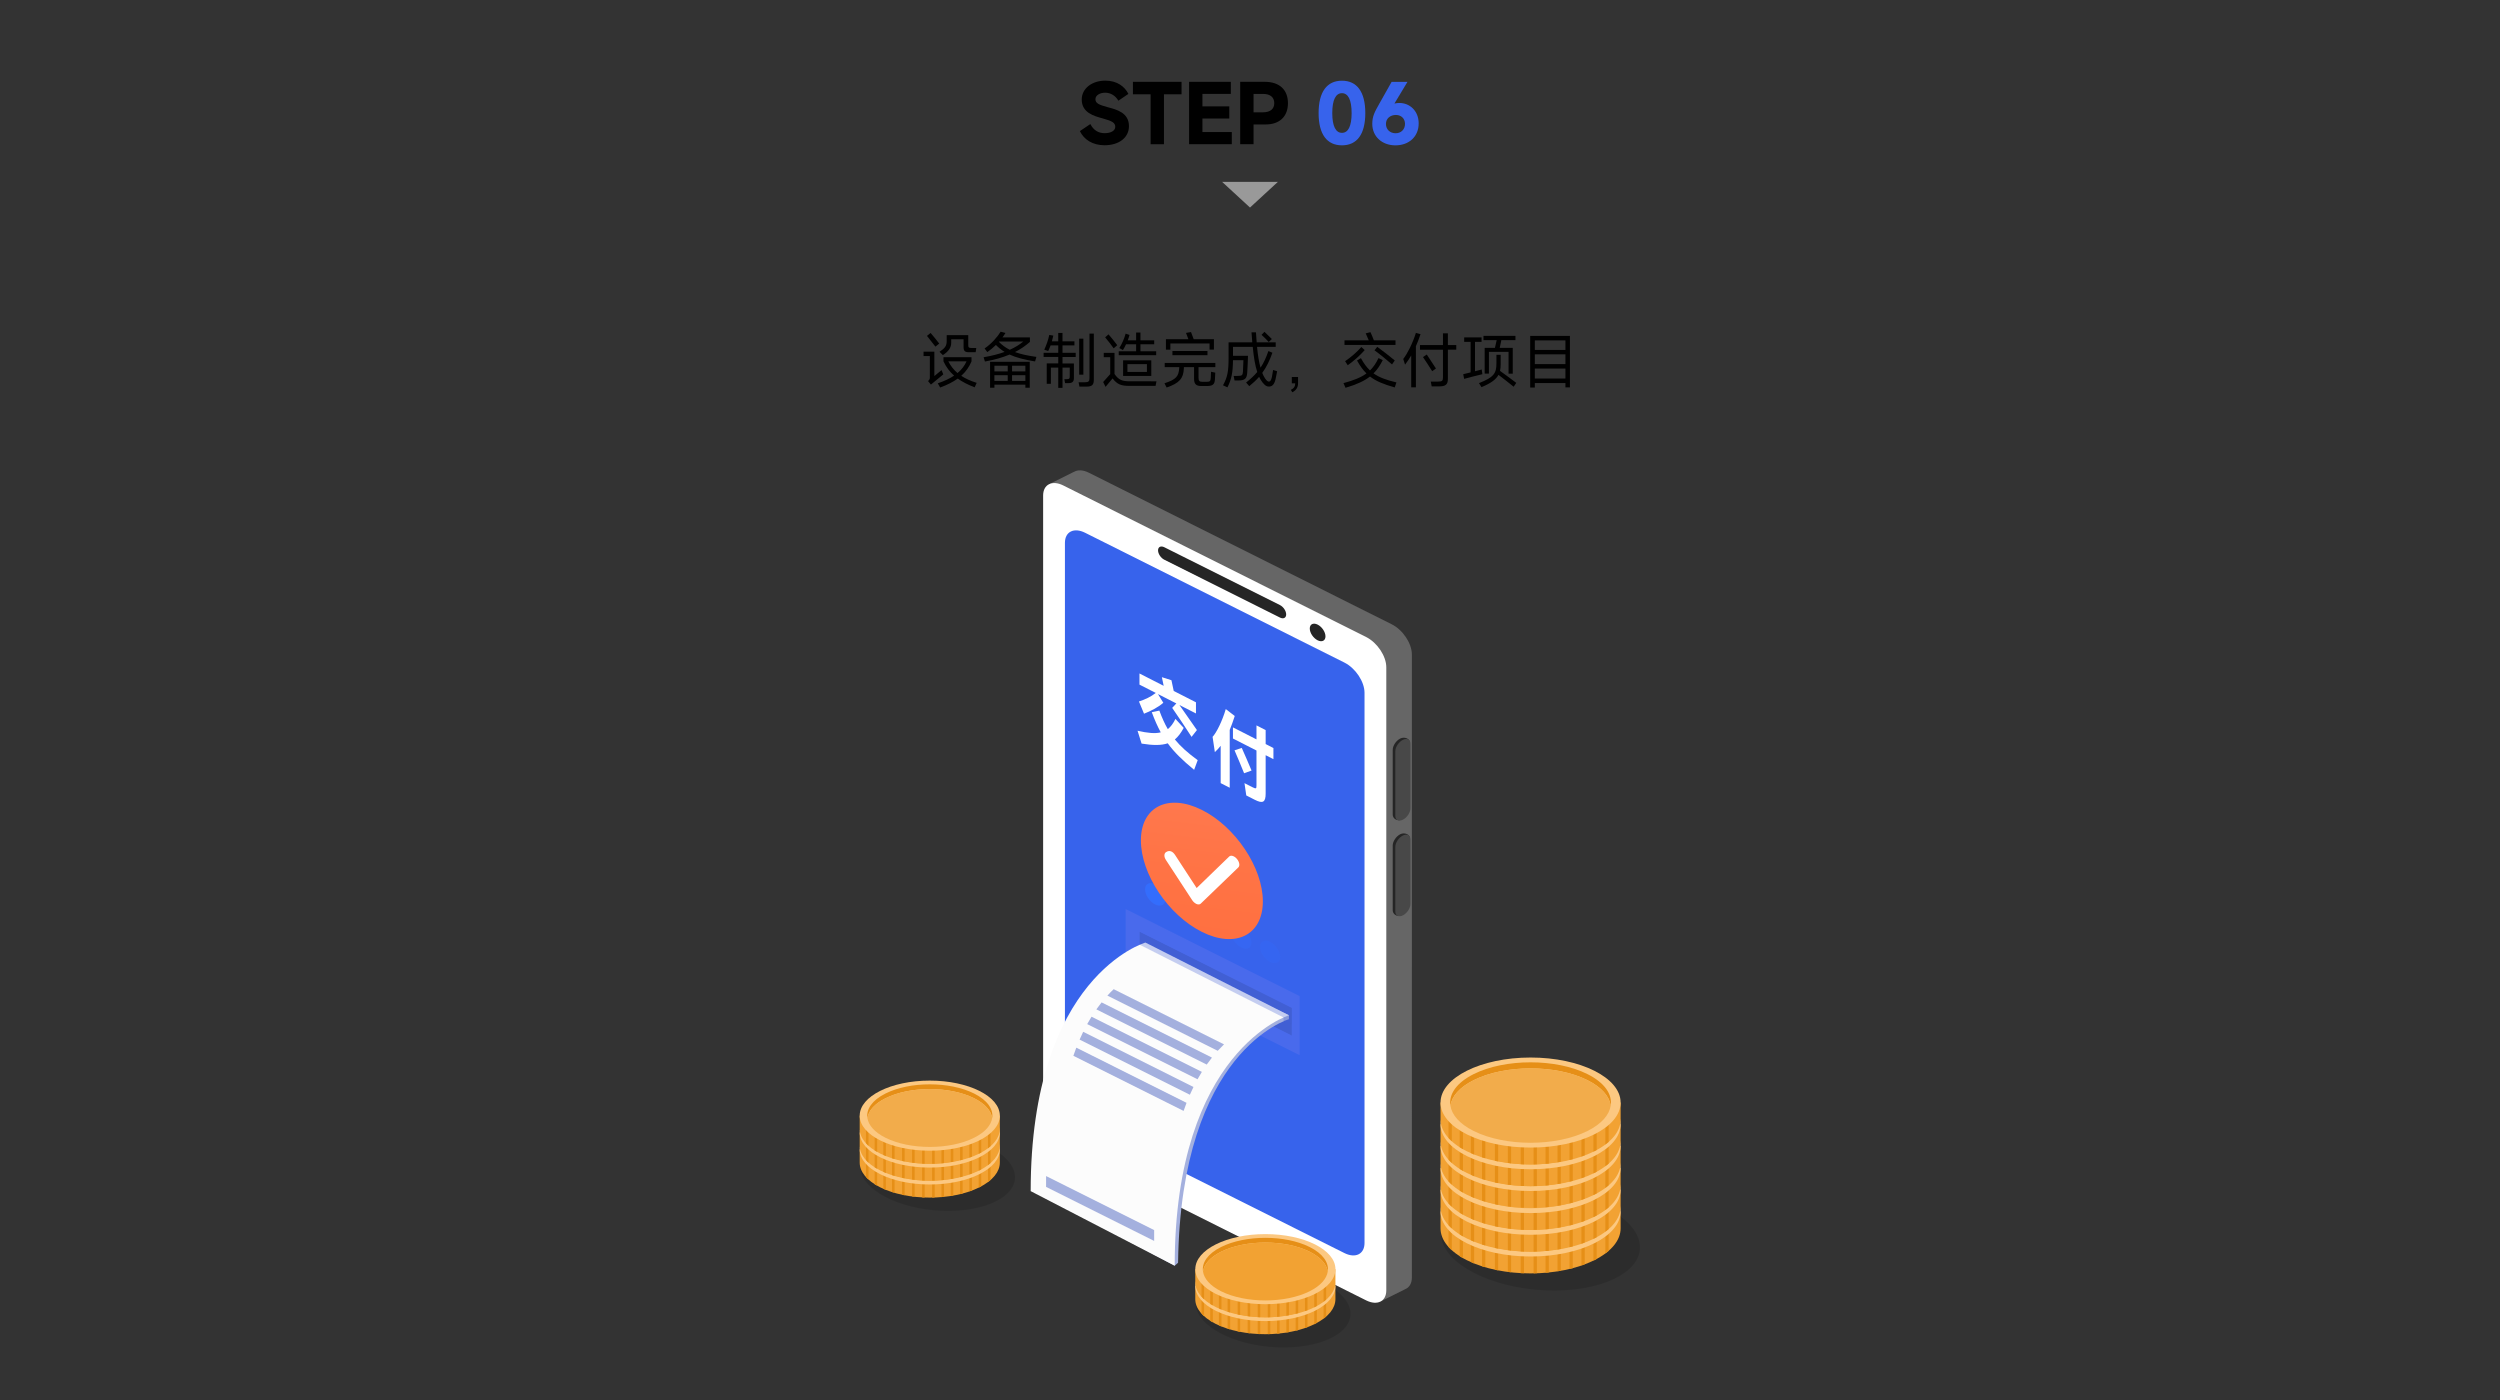 <?xml version="1.0" encoding="utf-8"?>
<!-- Generator: Adobe Illustrator 28.0.0, SVG Export Plug-In . SVG Version: 6.00 Build 0)  -->
<svg version="1.1" id="图层_1" xmlns="http://www.w3.org/2000/svg" xmlns:xlink="http://www.w3.org/1999/xlink" x="0px" y="0px"
	 viewBox="0 0 1000 560" style="enable-background:new 0 0 1000 560;" xml:space="preserve">
<rect x="0" y="0" width="1000" height="560" fill="#333333" stroke="none"/>
<style type="text/css">
	.st0{fill:#3763EC;}
	.st1{fill:#999999;}
	.st2{clip-path:url(#SVGID_00000123441291743712426270000012720170151069912962_);}
	.st3{fill:#2D2D2D;}
	.st4{fill:#252525;}
	.st5{fill:#D8D8D8;}
	.st6{fill:#EAEAEA;}
	.st7{fill:#FFFFFF;}
	.st8{fill:#CCCCCC;}
	.st9{opacity:0.2;}
	.st10{fill:#F7F7F7;}
	.st11{fill:#2A56C4;}
	.st12{fill:#F0F0F0;}
	.st13{fill:#191919;}
	.st14{fill:#578FFF;}
	.st15{fill:#E7E7E7;}
	.st16{fill:#AEBECF;}
	.st17{fill:#EDF6FF;}
	.st18{fill:#D3DBE3;}
	.st19{fill:#DBE4EC;}
	.st20{fill:#1168E0;}
	.st21{fill:#1276E9;}
	.st22{fill:#3D546B;}
	.st23{fill:#526683;}
	.st24{enable-background:new    ;}
	.st25{clip-path:url(#SVGID_00000021834188312095872720000000324211189978647192_);enable-background:new    ;}
	.st26{fill:#F4F7F9;}
	.st27{clip-path:url(#SVGID_00000040569800434482990700000005351910395198891911_);enable-background:new    ;}
	.st28{fill:#B6C7D9;}
	.st29{clip-path:url(#SVGID_00000176727774119272003470000008313062349739429505_);enable-background:new    ;}
	.st30{fill:#8696B2;}
	.st31{fill:#4373ED;}
	.st32{clip-path:url(#SVGID_00000034809231360923659750000005299846834048422069_);}
	.st33{fill:#C5D3E0;}
	.st34{clip-path:url(#SVGID_00000013894150101049814020000012671813761514206602_);}
	.st35{clip-path:url(#SVGID_00000061456415896499957370000009437519103491423132_);}
	.st36{clip-path:url(#SVGID_00000020391758667715370210000008313675620641159356_);}
	.st37{clip-path:url(#SVGID_00000001647417607604451170000005738305439990015389_);}
	.st38{clip-path:url(#SVGID_00000163792425012637468900000011908335877686598821_);}
	.st39{fill:#8AA2BB;}
	.st40{fill:url(#SVGID_00000117646171279357558520000017046829889152930729_);}
	.st41{fill:url(#SVGID_00000076589729251678392760000015839834097815357081_);}
	.st42{fill:url(#SVGID_00000027593229543613092440000005537074409950858139_);}
	.st43{fill:url(#SVGID_00000125596985264181909990000007938578685935093942_);}
	.st44{opacity:0.2;fill:#526683;}
	.st45{fill:#DAE2EB;}
	.st46{fill:url(#SVGID_00000041296679255284297330000006682071165642868614_);}
	.st47{fill:#EAF4FC;}
	.st48{fill:url(#SVGID_00000116919313842135140400000005689395008928350605_);}
	.st49{fill:url(#SVGID_00000055678708367440639820000002717919656372466842_);}
	.st50{fill:url(#SVGID_00000137841799859749791110000008906014447301515429_);}
	.st51{fill:#666666;}
	.st52{fill:#484848;}
	.st53{opacity:0.13;}
	.st54{clip-path:url(#SVGID_00000148658107022610978600000010942635788534272163_);}
	.st55{fill:#E68F17;}
	.st56{fill:#FCC881;}
	.st57{fill:#F2A233;}
	.st58{clip-path:url(#SVGID_00000164485963205132278560000007872606551231581346_);}
	.st59{clip-path:url(#SVGID_00000173863190649903734320000010340765577800546992_);}
	.st60{fill:#F2AC4B;}
	.st61{fill:#496AEC;}
	.st62{fill:#415FD4;}
	.st63{fill:#A4B0DE;}
	.st64{fill:#FCFCFC;}
	.st65{opacity:0.3;fill:#415FD4;}
	.st66{opacity:0.9;fill:#336EFF;}
	.st67{opacity:0.7;fill:#336EFF;}
	.st68{opacity:0.5;fill:#336EFF;}
	.st69{opacity:0.3;fill:#336EFF;}
	.st70{opacity:0.25;fill:#336EFF;}
	.st71{fill:url(#SVGID_00000096748752140098832080000001217231458291315632_);}
	.st72{clip-path:url(#SVGID_00000154386308293279073060000010039210054469227451_);}
	.st73{clip-path:url(#SVGID_00000157999568504724142630000015765730498858868633_);}
	.st74{clip-path:url(#SVGID_00000096773531557786132430000003582567771682247580_);}
	.st75{clip-path:url(#SVGID_00000156569625243185182170000012043781833007489430_);}
	.st76{clip-path:url(#SVGID_00000039841384283963795230000013875200391376440756_);}
	.st77{clip-path:url(#SVGID_00000029759175516410815130000003044257083890920609_);}
	.st78{clip-path:url(#SVGID_00000098937540437115637580000005629682693022794137_);}
	.st79{clip-path:url(#SVGID_00000029766477554006135020000003516010091249932728_);}
	.st80{fill:#E6F7FF;}
	.st81{fill:url(#SVGID_00000086673596529520095020000009501063327381253555_);}
	.st82{fill:#00133C;}
	.st83{fill:#003766;}
	.st84{opacity:0.5;fill:#3763EC;}
	.st85{fill:#FFCEBD;}
	.st86{fill:#2356D8;}
	.st87{fill:#F2F2F2;}
	.st88{opacity:0.1;}
	.st89{fill:#A1FDFF;}
	.st90{fill:#0670F4;}
	.st91{fill:#4390FF;}
	.st92{fill:#A6FFFC;}
	.st93{fill:#0E36CA;}
	.st94{fill:#0D46DA;}
	.st95{fill:#D5FDFF;}
	.st96{fill:url(#SVGID_00000109746464364537441780000012192601486056145343_);}
	.st97{fill:url(#SVGID_00000100382399528463712720000005172541663509044143_);}
	.st98{fill:url(#SVGID_00000176724467368079123050000002441797523344248481_);}
	.st99{fill:url(#SVGID_00000047742969716270613870000010312106372424006335_);}
	.st100{fill:url(#SVGID_00000060748157085966917870000011566968746483992714_);}
	.st101{fill:url(#SVGID_00000018208012465642537150000009475857714512284315_);}
	.st102{fill:url(#SVGID_00000107588688895019593080000017570419501053267351_);}
	.st103{opacity:0.2;fill:#FFFFFF;}
	.st104{fill:#A3E8FF;}
	.st105{fill:#A4FDF3;}
	.st106{fill:#2C5EDD;}
	.st107{fill:#164B87;}
	.st108{fill:#82E6FF;}
	.st109{fill:#BADDFF;}
	.st110{fill:#FFF9EA;}
	.st111{opacity:0.1;fill:#FFF7F7;}
	.st112{fill:#FFCAB8;}
	.st113{fill:#FFCFBF;}
	.st114{fill:#FFC5B0;}
	.st115{fill:#457AFF;}
	.st116{fill:#2250C4;}
	.st117{fill:#F1FFFF;}
	.st118{fill:url(#SVGID_00000007390532158442703160000014877312219833330862_);}
	.st119{opacity:0.2;fill:#00FCFF;}
</style>
<g>
	<g>
		<path d="M431.95,52.44l4.19-2.82c1.31,2.56,3.3,3.65,5.7,3.65c2.59,0,4.26-1.02,4.26-2.53c0-1.57-1.09-2.3-4.96-3.36
			c-3.52-0.96-8.45-2.27-8.45-7.58c0-4.42,4.13-7.55,9.44-7.55c4.74,0,7.81,2.43,9.22,5.31l-4,2.72c-1.18-2.02-3.1-3.2-5.28-3.2
			s-3.9,1.09-3.9,2.59c0,1.6,1.31,2.24,4.99,3.23c3.55,0.93,8.42,2.21,8.42,7.55c0,4.64-4.03,7.65-9.76,7.65
			C437.04,58.1,433.58,55.83,431.95,52.44z"/>
		<path d="M460.24,57.69V37.72h-7.07v-4.99h19.45v4.99h-7.04v19.97H460.24z"/>
		<path d="M480.98,52.82h11.74v4.86h-17.09V32.73h16.7v4.83h-11.36v4.99h10.75v4.86h-10.75V52.82z"/>
		<path d="M505.97,32.73c5.79,0,9.21,3.17,9.21,8.54c0,5.31-3.33,8.51-8.9,8.51h-4.86v7.9h-5.34V32.73H505.97z M505.2,44.92
			c2.88,0,4.51-1.31,4.51-3.65c0-2.37-1.63-3.71-4.51-3.71h-3.78v7.36H505.2z"/>
		<path class="st0" d="M527.44,45.24c0-8.54,3.36-12.96,9.34-12.96c5.98,0,9.34,4.42,9.34,12.96c0,8.51-3.36,12.89-9.34,12.89
			C530.8,58.13,527.44,53.75,527.44,45.24z M540.65,45.24c0-5.34-1.41-7.97-3.87-7.97c-2.46,0-3.87,2.62-3.87,7.97
			c0,5.28,1.41,7.9,3.87,7.9C539.25,53.14,540.65,50.52,540.65,45.24z"/>
		<path class="st0" d="M567.47,49.37c0,5.28-3.87,8.77-9.31,8.77c-5.38,0-9.25-3.58-9.25-8.57c0-3.1,0.96-4.77,2.78-8.03l4.96-8.8
			h6.34l-5.18,8.61l0.1,0.06c0.61-0.16,1.22-0.22,1.82-0.22C563.89,41.18,567.47,44.34,567.47,49.37z M562,49.56
			c0-2.11-1.5-3.58-3.62-3.58c-2.34,0-4,1.47-4,3.58c0,2.21,1.6,3.74,3.87,3.74C560.43,53.3,562,51.77,562,49.56z"/>
	</g>
</g>
<polygon class="st1" points="500,83.02 511.16,72.74 488.84,72.74 "/>
<g>
	<path d="M376.62,148.04l0.7,1.71l-4.95,4.08l-1.15-1.39c0.62-0.65,0.72-0.86,0.72-1.42v-8.59h-2.52v-1.75h4.32v9.75L376.62,148.04z
		 M374.17,138.66c-0.84-1.13-2.5-3.22-3.38-4.3l1.44-1.18c0.94,1.03,2.54,3.05,3.46,4.25L374.17,138.66z M389.87,154.93
		c-2.69-1.03-4.9-2.16-6.77-3.5c-1.82,1.32-4.13,2.5-7.03,3.58l-0.96-1.68c2.69-0.91,4.83-1.95,6.53-3.07
		c-1.8-1.58-3.19-3.46-4.25-5.71v-1.68h11.21v1.7c-0.94,2.18-2.21,4.08-4.1,5.76c1.63,1.08,3.65,2.02,6.17,2.81L389.87,154.93z
		 M380.48,137.17c0,1.78-0.96,3.36-3.34,4.87l-1.32-1.32c2.23-1.49,2.86-2.42,2.86-4.32v-2.35h8.62v4.01c0,0.96,0.31,1.13,1.27,1.13
		h1.94l-0.24,1.7h-2.54c-1.66,0.02-2.3-0.41-2.3-2.02v-3.17h-4.94V137.17z M379.33,144.54c0.94,1.82,2.11,3.36,3.67,4.68
		c1.73-1.42,2.86-2.98,3.6-4.68H379.33z"/>
	<path d="M414.56,142.76l-0.53,1.82c-4.3-0.7-7.56-1.54-10.2-2.76c-2.83,1.2-6.07,2.11-9.86,2.79l-0.53-1.71
		c3.19-0.55,5.98-1.25,8.4-2.14c-1.3-0.79-2.42-1.7-3.48-2.78c-1.06,1.03-2.21,2.02-3.43,2.86l-1.1-1.46
		c2.74-1.82,5.21-4.71,6.43-6.7l1.92,0.5c-0.34,0.58-0.74,1.18-1.2,1.78h10.99v1.8c-1.78,1.58-3.74,2.93-5.98,4.06
		C408.25,141.66,411.01,142.26,414.56,142.76z M396.03,155.1v-10.37h15.87v10.37h-1.75v-1.22h-12.38v1.22H396.03z M403.09,146.29
		h-5.33v2.28h5.33V146.29z M397.76,152.37h5.33v-2.28h-5.33V152.37z M403.91,139.91c2.11-0.94,3.91-2.04,5.42-3.31h-9.67l-0.12,0.12
		C400.81,138.01,402.2,139.07,403.91,139.91z M410.15,148.57v-2.28h-5.33v2.28H410.15z M404.82,152.37h5.33v-2.28h-5.33V152.37z"/>
	<path d="M425,138.18v2.95h5.28v1.66H425v2.59h4.56v5.9c0,1.42-0.67,1.97-2.23,1.97h-1.3l-0.29-1.58h1.01
		c0.89,0,1.15-0.19,1.15-1.06v-3.58H425v8.11h-1.7v-8.11h-2.95v6.48h-1.66v-8.14h4.61v-2.59h-5.86v-1.66h5.86v-2.95h-3.07
		c-0.31,0.82-0.62,1.58-0.96,2.26l-1.56-0.55c0.84-1.85,1.58-3.87,1.99-5.9l1.63,0.26c-0.17,0.74-0.36,1.54-0.58,2.3h2.54v-3.36h1.7
		v3.36h4.78v1.63H425z M435.8,133.43h1.73v18.43c0,2.02-0.65,2.79-2.95,2.79h-2.81l-0.34-1.75h2.62c1.39,0,1.75-0.41,1.75-1.7
		V133.43z M433.35,135.47v14.4h-1.68v-14.4H433.35z"/>
	<path d="M462.59,152.53l-0.36,1.82h-10.58c-3.19,0-4.75-0.58-6.62-2.98l-2.81,3.38l-0.96-1.94l2.83-3.17v-6.75h-2.59v-1.75h4.3
		v8.45c1.66,2.42,3.14,2.93,6.12,2.93H462.59z M445.47,139.33c-0.72-1.08-2.54-3.36-3.41-4.39l1.34-1.2
		c0.89,1.01,2.62,3.12,3.5,4.34L445.47,139.33z M462.47,140.51v1.58h-14.98v-1.58h6.96v-2.81h-4.03c-0.38,0.84-0.82,1.63-1.25,2.35
		l-1.44-0.84c1.08-1.68,2.04-3.91,2.52-5.76l1.56,0.53c-0.17,0.67-0.41,1.39-0.7,2.14h3.34v-3.1h1.73v3.1h5.5v1.58h-5.5v2.81H462.47
		z M460.52,150.37h-11.28v-6.24h11.28V150.37z M450.97,145.64v3.14h7.8v-3.14H450.97z"/>
	<path d="M486.13,146.85h-6.72v4.27c0,1.27,0.43,1.61,1.63,1.61h1.54c1.39,0,1.66-0.24,1.73-1.61c0.02-0.58,0.1-1.8,0.1-2.42
		l1.7,0.36c-0.02,0.6-0.1,2.14-0.14,2.76c-0.14,1.97-0.91,2.59-3.26,2.59h-2.16c-2.11,0-2.93-0.77-2.93-2.93v-4.63h-4.06
		c0,0.21-0.02,0.41-0.02,0.53c-0.17,4.01-1.8,5.88-6.89,7.63l-0.86-1.7c4.73-1.54,5.66-2.78,5.9-6.07c0-0.1,0.02-0.24,0.02-0.38
		h-5.83v-1.68h20.26V146.85z M468.15,137.39v2.47h-1.78v-4.18h8.98l-0.94-2.52l1.99-0.34l1.08,2.86h8.09v4.15h-1.75v-2.45H468.15z
		 M482.99,142.07h-14.02v-1.68h14.02V142.07z"/>
	<path d="M510.85,148.5c-0.14,0.82-0.38,2.09-0.62,3.14c-0.55,2.38-1.51,2.98-2.69,2.98c-1.13,0-2.02-0.77-3.24-2.66
		c-0.24-0.38-0.46-0.79-0.65-1.22c-1.1,1.25-2.4,2.47-3.94,3.72l-1.27-1.44c1.82-1.44,3.29-2.83,4.46-4.22
		c-0.84-2.52-1.39-5.83-1.8-10.06h-7.9v3.58h6c0,0.89-0.22,5.86-0.31,6.84c-0.19,2.16-0.84,3.02-3.41,3.02h-1.66l-0.36-1.82h1.58
		c1.8,0,2.02-0.26,2.14-1.68c0.07-0.79,0.19-3.98,0.19-4.61h-4.18c-0.05,4.9-0.55,7.58-2.21,10.87l-1.78-0.82
		c1.8-3.29,2.23-5.54,2.23-11.04v-6.14h9.48c-0.12-1.39-0.26-3.46-0.31-4.01h1.78c0.02,0.65,0.17,2.42,0.29,4.01h7.61v1.8h-7.46
		c0.31,3.38,0.77,6.12,1.39,8.33c1.34-1.99,2.28-4.13,3.14-6.65l1.61,0.67c-1.08,3.05-2.28,5.62-4.06,8.07
		c0.31,0.82,0.7,1.54,1.1,2.18c0.7,1.03,1.15,1.29,1.56,1.29c0.46,0,0.84-0.29,1.2-1.82c0.12-0.65,0.34-1.85,0.48-2.83L510.85,148.5
		z M507.49,136.79c-0.82-0.89-2.02-2.11-2.88-2.86l1.18-1.2c0.89,0.82,2.14,2.04,2.95,2.88L507.49,136.79z"/>
	<path d="M516.34,155.94c1.2-0.58,1.75-1.37,1.75-2.62h-1.37v-2.52h2.5v2.52c0,1.44-0.6,2.74-2.3,3.6L516.34,155.94z"/>
	<path d="M557.89,154.98c-4.46-1.27-7.51-2.52-9.89-4.37c-2.33,1.82-5.38,3.19-9.79,4.51l-0.82-1.87c4.13-1.1,7.01-2.28,9.19-3.87
		c-1.42-1.39-2.59-3.05-3.77-5.18l1.56-0.94c1.1,2.04,2.26,3.62,3.62,4.92c1.39-1.32,2.45-2.93,3.41-4.95l1.7,0.82
		c-1.08,2.14-2.23,3.87-3.7,5.3c2.26,1.61,5.11,2.66,9.17,3.62L557.89,154.98z M558.2,136.12v1.85h-20.4v-1.85h9.7
		c-0.38-0.89-0.84-1.94-1.22-2.78l1.9-0.48c0.43,0.91,0.86,1.94,1.37,3.26H558.2z M538.04,144.47c2.42-1.61,4.75-3.7,6.5-5.66
		l1.34,1.22c-1.87,2.14-4.34,4.34-6.79,6.07L538.04,144.47z M556.81,145.77c-1.66-1.46-5.21-4.37-7.01-5.64l1.1-1.39
		c1.78,1.25,5.28,4.01,7.01,5.45L556.81,145.77z"/>
	<path d="M568.21,133.67c-0.58,1.7-1.18,3.31-1.85,4.82v16.44h-1.87v-12.75c-0.74,1.27-1.56,2.5-2.47,3.67l-0.72-2.26
		c1.63-2.09,3.75-6.22,5.06-10.44L568.21,133.67z M582.51,138.01v1.87h-3.36v11.74c0,2.18-0.94,2.93-3.43,2.93h-3.05l-0.36-1.92h2.9
		c1.66,0,1.97-0.34,1.97-1.58v-11.16h-9.19v-1.87h9.19v-4.7h1.97v4.7H582.51z M572.87,148.48c-0.91-1.49-2.74-4.27-3.67-5.64
		l1.51-1.03c0.91,1.32,2.76,4.15,3.67,5.59L572.87,148.48z"/>
	<path d="M592.83,148.77l0.12,0.91c-0.91,0.17-6.41,1.61-7.3,1.87l-0.36-1.87c0.31-0.07,1.56-0.36,2.95-0.72v-12.22h-2.57v-1.78
		h6.96v1.78H590v11.76l2.69-0.7L592.83,148.77z M605.46,154.69c-1.49-1.22-4.22-3.36-6.07-4.75c-0.98,1.85-3,3.34-6.79,4.92
		l-1.01-1.61c6.1-2.38,6.98-4.06,6.98-7.9v-3.43h1.7v3.79c0,0.96-0.07,1.82-0.26,2.64c1.82,1.27,4.87,3.58,6.5,4.8L605.46,154.69z
		 M597.97,139.16c0.26-1.01,0.53-2.18,0.7-3.1h-5.28v-1.7h12.79v1.7h-5.64c-0.14,0.84-0.41,2.06-0.65,3.1h5.21v10.32h-1.68v-8.74
		h-7.85v8.71h-1.7v-10.3H597.97z"/>
	<path d="M612.08,134.36h15.89v20.59h-1.8v-1.73h-12.24v1.8h-1.85V134.36z M626.17,136.16h-12.24v3.82h12.24V136.16z M626.17,141.73
		h-12.24v3.91h12.24V141.73z M613.93,151.41h12.24v-3.98h-12.24V151.41z"/>
</g>
<g>
	<g>
		<path class="st51" d="M556.7,249.72l-121.15-60.63c-2.37-1.19-4.5-1.22-5.98-0.33l0-0.02l-9.57,4.76l4.96,2.23v247.9
			c0,4.45,3.61,9.87,8.06,12.1l120.1,60.11l-0.89,4.74l9.86-4.91l-0.02,0c1.64-0.66,2.68-2.27,2.68-4.65V261.82
			C564.76,257.37,561.15,251.95,556.7,249.72z"/>
		<path class="st7" d="M546.46,520.15l-121.15-60.63c-4.45-2.23-8.06-7.64-8.06-12.1V198.21c0-4.45,3.61-6.26,8.06-4.03
			l121.15,60.63c4.45,2.23,8.06,7.64,8.06,12.1v249.21C554.53,520.57,550.92,522.37,546.46,520.15z"/>
		<path class="st0" d="M537.75,501.22L434.03,449.3c-4.45-2.23-8.06-7.64-8.06-12.1V217.13c0-4.45,3.61-6.26,8.06-4.03l103.72,51.92
			c4.45,2.23,8.06,7.64,8.06,12.1v220.07C545.81,501.64,542.2,503.45,537.75,501.22z"/>
		<path class="st4" d="M511.98,247.02l-46.27-23.14c-1.38-0.69-2.49-2.36-2.49-3.74l0,0c0-1.38,1.12-1.93,2.49-1.25l46.27,23.14
			c1.38,0.69,2.49,2.36,2.49,3.74l0,0C514.48,247.16,513.36,247.71,511.98,247.02z"/>
		<path class="st4" d="M530.19,254.55c0,1.73-1.4,2.44-3.14,1.57c-1.73-0.87-3.14-2.97-3.14-4.71c0-1.73,1.4-2.44,3.14-1.57
			C528.79,250.71,530.19,252.82,530.19,254.55z"/>
		<g>
			<path class="st4" d="M560.1,327.35l0.54,0.47c-1.66,0.83-3.56-0.32-3.56-1.98v-25.89c0-1.66,1.36-3.7,3.02-4.54l0,0
				c1.66-0.83,3.86,0,3.86,1.66l-0.83,25.75C563.12,324.48,561.76,326.52,560.1,327.35z"/>
			<path class="st52" d="M561.15,327.88L561.15,327.88c-1.66,0.83-3.02,0.15-3.02-1.51v-25.89c0-1.66,1.36-3.7,3.02-4.54l0,0
				c1.66-0.83,3.02-0.15,3.02,1.51v25.89C564.17,325.01,562.81,327.05,561.15,327.88z"/>
		</g>
		<g>
			<path class="st4" d="M560.1,365.63l0.54,0.47c-1.66,0.83-3.56-0.32-3.56-1.98v-25.89c0-1.66,1.36-3.7,3.02-4.54l0,0
				c1.66-0.83,3.86,0,3.86,1.66l-0.83,25.75C563.12,362.75,561.76,364.79,560.1,365.63z"/>
			<path class="st52" d="M561.15,366.15L561.15,366.15c-1.66,0.83-3.02,0.15-3.02-1.51v-25.89c0-1.66,1.36-3.7,3.02-4.54l0,0
				c1.66-0.83,3.02-0.15,3.02,1.51v25.89C564.17,363.28,562.81,365.32,561.15,366.15z"/>
		</g>
	</g>
	<g>
		
			<ellipse transform="matrix(0.09 -0.996 0.996 0.09 -125.814 800.184)" class="st53" cx="375.09" cy="468.96" rx="15.38" ry="31.08"/>
		<g>
			<g>
				<g>
					<g>
						<defs>
							<path id="SVGID_00000103951273173724655150000015462883769731608452_" d="M397.9,459.77c-1.37-1.69-3.42-3.28-6.17-4.65
								c-10.95-5.47-28.69-5.47-39.64,0c-2.74,1.37-4.8,2.96-6.17,4.65h-2.04v5.26h0c0,3.59,2.74,7.17,8.21,9.91
								c10.95,5.47,28.69,5.47,39.64,0c5.47-2.74,8.21-6.32,8.21-9.91v-5.26H397.9z"/>
						</defs>
						<use xlink:href="#SVGID_00000103951273173724655150000015462883769731608452_"  style="overflow:visible;fill:#F2A233;"/>
						<clipPath id="SVGID_00000153673556235589884470000000341127023364746885_">
							<use xlink:href="#SVGID_00000103951273173724655150000015462883769731608452_"  style="overflow:visible;"/>
						</clipPath>
						<g style="clip-path:url(#SVGID_00000153673556235589884470000000341127023364746885_);">
							<g>
								<rect x="346.38" y="435.05" class="st55" width="1.03" height="45.83"/>
							</g>
							<g>
								<rect x="349.85" y="437.8" class="st55" width="1.03" height="45.83"/>
							</g>
							<g>
								<rect x="353.33" y="440.55" class="st55" width="1.03" height="45.83"/>
							</g>
							<g>
								<rect x="356.8" y="443.31" class="st55" width="1.03" height="45.83"/>
							</g>
							<g>
								<rect x="360.82" y="441.77" class="st55" width="1.03" height="45.83"/>
							</g>
							<g>
								<rect x="364.83" y="440.23" class="st55" width="1.03" height="45.83"/>
							</g>
							<g>
								<rect x="368.84" y="438.68" class="st55" width="1.03" height="45.83"/>
							</g>
							<g>
								<rect x="372.85" y="437.14" class="st55" width="1.03" height="45.83"/>
							</g>
							<g>
								<rect x="376.58" y="438.68" class="st55" width="1.03" height="45.83"/>
							</g>
							<g>
								<rect x="380.3" y="440.23" class="st55" width="1.03" height="45.83"/>
							</g>
							<g>
								<rect x="384.02" y="441.77" class="st55" width="1.03" height="45.83"/>
							</g>
							<g>
								<rect x="387.75" y="443.31" class="st55" width="1.03" height="45.83"/>
							</g>
							<g>
								<rect x="391.47" y="444.85" class="st55" width="1.03" height="45.83"/>
							</g>
							<g>
								<rect x="395.19" y="446.39" class="st55" width="1.03" height="45.83"/>
							</g>
						</g>
					</g>
					<ellipse class="st56" cx="371.91" cy="459.77" rx="28.03" ry="14.02"/>
					<g>
						<path class="st55" d="M354.21,452.8c9.78-4.89,25.64-4.89,35.42,0c4.41,2.2,6.81,5.03,7.25,7.91c0.53-3.51-1.88-7.11-7.25-9.8
							c-9.78-4.89-25.64-4.89-35.42,0c-5.37,2.68-7.77,6.29-7.25,9.8C347.39,457.83,349.8,455.01,354.21,452.8z"/>
						<path class="st57" d="M354.21,468.63c9.78,4.89,25.64,4.89,35.42,0c4.41-2.21,6.81-5.03,7.25-7.91
							c-0.43-2.88-2.83-5.71-7.25-7.91c-9.78-4.89-25.64-4.89-35.42,0c-4.41,2.2-6.81,5.03-7.25,7.91
							C347.39,463.6,349.8,466.42,354.21,468.63z"/>
					</g>
				</g>
			</g>
			<g>
				<g>
					<g>
						<defs>
							<path id="SVGID_00000181054112141533510380000004915067505012198816_" d="M397.9,453.01c-1.37-1.69-3.42-3.28-6.17-4.65
								c-10.95-5.47-28.69-5.47-39.64,0c-2.74,1.37-4.8,2.96-6.17,4.65h-2.04v5.26h0c0,3.59,2.74,7.17,8.21,9.91
								c10.95,5.47,28.69,5.47,39.64,0c5.47-2.74,8.21-6.32,8.21-9.91v-5.26H397.9z"/>
						</defs>
						<use xlink:href="#SVGID_00000181054112141533510380000004915067505012198816_"  style="overflow:visible;fill:#F2A233;"/>
						<clipPath id="SVGID_00000126290908621793912140000001798305031204534970_">
							<use xlink:href="#SVGID_00000181054112141533510380000004915067505012198816_"  style="overflow:visible;"/>
						</clipPath>
						<g style="clip-path:url(#SVGID_00000126290908621793912140000001798305031204534970_);">
							<g>
								<rect x="346.38" y="428.29" class="st55" width="1.03" height="45.83"/>
							</g>
							<g>
								<rect x="349.85" y="431.04" class="st55" width="1.03" height="45.83"/>
							</g>
							<g>
								<rect x="353.33" y="433.8" class="st55" width="1.03" height="45.83"/>
							</g>
							<g>
								<rect x="356.8" y="436.55" class="st55" width="1.03" height="45.83"/>
							</g>
							<g>
								<rect x="360.82" y="435.01" class="st55" width="1.03" height="45.83"/>
							</g>
							<g>
								<rect x="364.83" y="433.47" class="st55" width="1.03" height="45.83"/>
							</g>
							<g>
								<rect x="368.84" y="431.93" class="st55" width="1.03" height="45.83"/>
							</g>
							<g>
								<rect x="372.85" y="430.38" class="st55" width="1.03" height="45.83"/>
							</g>
							<g>
								<rect x="376.58" y="431.93" class="st55" width="1.03" height="45.83"/>
							</g>
							<g>
								<rect x="380.3" y="433.47" class="st55" width="1.03" height="45.83"/>
							</g>
							<g>
								<rect x="384.02" y="435.01" class="st55" width="1.03" height="45.83"/>
							</g>
							<g>
								<rect x="387.75" y="436.55" class="st55" width="1.03" height="45.83"/>
							</g>
							<g>
								<rect x="391.47" y="438.09" class="st55" width="1.03" height="45.83"/>
							</g>
							<g>
								<rect x="395.19" y="439.64" class="st55" width="1.03" height="45.83"/>
							</g>
						</g>
					</g>
					<ellipse class="st56" cx="371.91" cy="453.01" rx="28.03" ry="14.02"/>
					<g>
						<path class="st55" d="M354.21,446.05c9.78-4.89,25.64-4.89,35.42,0c4.41,2.2,6.81,5.03,7.25,7.91
							c0.53-3.51-1.88-7.11-7.25-9.8c-9.78-4.89-25.64-4.89-35.42,0c-5.37,2.68-7.77,6.29-7.25,9.8
							C347.39,451.07,349.8,448.25,354.21,446.05z"/>
						<path class="st57" d="M354.21,461.87c9.78,4.89,25.64,4.89,35.42,0c4.41-2.21,6.81-5.03,7.25-7.91
							c-0.43-2.88-2.83-5.71-7.25-7.91c-9.78-4.89-25.64-4.89-35.42,0c-4.41,2.2-6.81,5.03-7.25,7.91
							C347.39,456.84,349.8,459.66,354.21,461.87z"/>
					</g>
				</g>
			</g>
			<g>
				<g>
					<g>
						<defs>
							<path id="SVGID_00000069357178217925398950000003138669875048749215_" d="M397.9,446.26c-1.37-1.69-3.42-3.28-6.17-4.65
								c-10.95-5.47-28.69-5.47-39.64,0c-2.74,1.37-4.8,2.96-6.17,4.65h-2.04v5.26h0c0,3.59,2.74,7.17,8.21,9.91
								c10.95,5.47,28.69,5.47,39.64,0c5.47-2.74,8.21-6.32,8.21-9.91v-5.26H397.9z"/>
						</defs>
						<use xlink:href="#SVGID_00000069357178217925398950000003138669875048749215_"  style="overflow:visible;fill:#F2A233;"/>
						<clipPath id="SVGID_00000098907711005397499050000011398544636482058916_">
							<use xlink:href="#SVGID_00000069357178217925398950000003138669875048749215_"  style="overflow:visible;"/>
						</clipPath>
						<g style="clip-path:url(#SVGID_00000098907711005397499050000011398544636482058916_);">
							<g>
								<rect x="346.38" y="421.53" class="st55" width="1.03" height="45.83"/>
							</g>
							<g>
								<rect x="349.85" y="424.28" class="st55" width="1.03" height="45.83"/>
							</g>
							<g>
								<rect x="353.33" y="427.04" class="st55" width="1.03" height="45.83"/>
							</g>
							<g>
								<rect x="356.8" y="429.79" class="st55" width="1.03" height="45.83"/>
							</g>
							<g>
								<rect x="360.82" y="428.25" class="st55" width="1.03" height="45.83"/>
							</g>
							<g>
								<rect x="364.83" y="426.71" class="st55" width="1.03" height="45.83"/>
							</g>
							<g>
								<rect x="368.84" y="425.17" class="st55" width="1.03" height="45.83"/>
							</g>
							<g>
								<rect x="372.85" y="423.63" class="st55" width="1.03" height="45.83"/>
							</g>
							<g>
								<rect x="376.58" y="425.17" class="st55" width="1.03" height="45.83"/>
							</g>
							<g>
								<rect x="380.3" y="426.71" class="st55" width="1.03" height="45.83"/>
							</g>
							<g>
								<rect x="384.02" y="428.25" class="st55" width="1.03" height="45.83"/>
							</g>
							<g>
								<rect x="387.75" y="429.79" class="st55" width="1.03" height="45.83"/>
							</g>
							<g>
								<rect x="391.47" y="431.34" class="st55" width="1.03" height="45.83"/>
							</g>
							<g>
								<rect x="395.19" y="432.88" class="st55" width="1.03" height="45.83"/>
							</g>
						</g>
					</g>
					<ellipse class="st56" cx="371.91" cy="446.26" rx="28.03" ry="14.02"/>
					<g>
						<path class="st55" d="M354.21,439.29c9.78-4.89,25.64-4.89,35.42,0c4.41,2.2,6.81,5.03,7.25,7.91
							c0.53-3.51-1.88-7.11-7.25-9.8c-9.78-4.89-25.64-4.89-35.42,0c-5.37,2.68-7.77,6.29-7.25,9.8
							C347.39,444.32,349.8,441.49,354.21,439.29z"/>
						<path class="st60" d="M354.21,455.11c9.78,4.89,25.64,4.89,35.42,0c4.41-2.21,6.81-5.03,7.25-7.91
							c-0.43-2.88-2.83-5.71-7.25-7.91c-9.78-4.89-25.64-4.89-35.42,0c-4.41,2.2-6.81,5.03-7.25,7.91
							C347.39,450.08,349.8,452.91,354.21,455.11z"/>
					</g>
				</g>
			</g>
		</g>
	</g>
	<g>
		<g>
			<g>
				<polygon class="st61" points="519.85,422.07 450.25,387.26 450.25,363.63 519.85,398.44 				"/>
				<polygon class="st62" points="455.89,383.78 455.89,372.76 516.7,403.19 516.7,414.2 				"/>
				<path class="st63" d="M457.89,379.08c0,0-45.03,10.97-44.32,97.09l56.31,30.13l1.35-1.21c1.1-85.05,44.32-97.4,44.32-97.4
					l0.04-1.58L457.89,379.08z"/>
				<path class="st64" d="M458.17,377.02c0,0-45.9,13.3-45.9,99.43l57.61,29.84c0-86.13,45.71-100.18,45.71-100.18L458.17,377.02z"
					/>
				<polygon class="st65" points="455.89,377.9 513.4,406.98 513.4,408.5 516.7,409.74 516.7,403.19 455.89,372.76 				"/>
				<g>
					<path class="st63" d="M489.61,417.74l-44.14-22.07c-0.83,0.79-1.67,1.64-2.52,2.57l44.14,22.08
						C487.95,419.39,488.79,418.53,489.61,417.74z"/>
					<path class="st63" d="M438.54,403.75l44.15,22.08c0.69-0.98,1.39-1.91,2.09-2.79l-44.14-22.08
						C439.94,401.84,439.24,402.77,438.54,403.75z"/>
					<path class="st63" d="M434.88,409.64l44.13,22.07c0.57-1.03,1.15-2.02,1.74-2.96l-44.14-22.07
						C436.03,407.62,435.45,408.61,434.88,409.64z"/>
					<path class="st63" d="M431.84,415.84l44.11,22.06c0.47-1.07,0.95-2.11,1.44-3.11l-44.12-22.07
						C432.78,413.73,432.31,414.77,431.84,415.84z"/>
					<path class="st63" d="M429.35,422.32l44.09,22.05c0.38-1.11,0.78-2.19,1.18-3.24l-44.1-22.06
						C430.12,420.12,429.73,421.21,429.35,422.32z"/>
				</g>
			</g>
			<polygon class="st63" points="461.66,496.37 418.43,474.75 418.43,470.42 461.66,492.04 			"/>
		</g>
		<g>
			<path class="st66" d="M466.09,359.77c0,2.22-1.8,3.12-4.03,2.01c-2.22-1.11-4.03-3.82-4.03-6.04c0-2.22,1.8-3.12,4.03-2.01
				C464.28,354.84,466.09,357.55,466.09,359.77z"/>
			<path class="st67" d="M477.58,365.52c0,2.22-1.8,3.12-4.03,2.01c-2.22-1.11-4.03-3.82-4.03-6.04s1.8-3.12,4.03-2.01
				C475.78,360.59,477.58,363.3,477.58,365.52z"/>
			<path class="st68" d="M489.08,371.27c0,2.22-1.8,3.12-4.03,2.01c-2.22-1.11-4.03-3.82-4.03-6.04s1.8-3.12,4.03-2.01
				C487.28,366.34,489.08,369.05,489.08,371.27z"/>
			<path class="st69" d="M500.58,377.02c0,2.22-1.8,3.12-4.03,2.01c-2.22-1.11-4.03-3.82-4.03-6.04c0-2.22,1.8-3.12,4.03-2.01
				C498.77,372.09,500.58,374.8,500.58,377.02z"/>
			<path class="st70" d="M512.07,382.77c0,2.22-1.8,3.12-4.03,2.01s-4.03-3.82-4.03-6.04s1.8-3.12,4.03-2.01
				S512.07,380.55,512.07,382.77z"/>
		</g>
	</g>
	<g>
		<g>
			
				<linearGradient id="SVGID_00000148620066678019086650000006709670978794478505_" gradientUnits="userSpaceOnUse" x1="477.595" y1="374.053" x2="483.904" y2="322.672">
				<stop  offset="0" style="stop-color:#FF7040"/>
				<stop  offset="0.603" style="stop-color:#FF7446"/>
				<stop  offset="1" style="stop-color:#FF784D"/>
			</linearGradient>
			<path style="fill:url(#SVGID_00000148620066678019086650000006709670978794478505_);" d="M505.14,360.56
				c0,13.47-10.92,18.93-24.39,12.19c-13.47-6.74-24.39-23.12-24.39-36.59s10.92-18.93,24.39-12.19
				C494.22,330.71,505.14,347.09,505.14,360.56z"/>
		</g>
		<g>
			<path class="st7" d="M478.46,361.52c-0.6-0.3-1.18-0.83-1.6-1.47l-10.5-16.08c-0.85-1.31-0.76-2.58,0.05-3.12
				c1.52-1.01,2.8-0.13,3.65,1.18l8.6,13.18l13.02-12.6c0.69-0.67,2.08-0.24,3.09,0.96c1.01,1.2,1.27,2.71,0.58,3.38l-15.07,14.52
				c-0.38,0.36-0.98,0.41-1.65,0.14C478.59,361.58,478.53,361.55,478.46,361.52z"/>
		</g>
	</g>
	<g>
		
			<ellipse transform="matrix(0.09 -0.996 0.996 0.09 -58.115 983.579)" class="st53" cx="509.32" cy="523.6" rx="15.38" ry="31.08"/>
		<g>
			<g>
				<g>
					<g>
						<defs>
							<path id="SVGID_00000106861195937460328520000014888698627256746667_" d="M532.13,514.41c-1.37-1.69-3.42-3.28-6.17-4.65
								c-10.95-5.47-28.69-5.47-39.64,0c-2.74,1.37-4.8,2.96-6.17,4.65h-2.04v5.26l0,0c0,3.59,2.74,7.17,8.21,9.91
								c10.95,5.47,28.69,5.47,39.64,0c5.47-2.74,8.21-6.32,8.21-9.91v-5.26H532.13z"/>
						</defs>
						<use xlink:href="#SVGID_00000106861195937460328520000014888698627256746667_"  style="overflow:visible;fill:#F2A233;"/>
						<clipPath id="SVGID_00000080915917487080443290000014431815726165339555_">
							<use xlink:href="#SVGID_00000106861195937460328520000014888698627256746667_"  style="overflow:visible;"/>
						</clipPath>
						<g style="clip-path:url(#SVGID_00000080915917487080443290000014431815726165339555_);">
							<g>
								<rect x="480.61" y="489.69" class="st55" width="1.03" height="45.83"/>
							</g>
							<g>
								<rect x="484.09" y="492.44" class="st55" width="1.03" height="45.83"/>
							</g>
							<g>
								<rect x="487.56" y="495.2" class="st55" width="1.03" height="45.83"/>
							</g>
							<g>
								<rect x="491.04" y="497.95" class="st55" width="1.03" height="45.83"/>
							</g>
							<g>
								<rect x="495.05" y="496.41" class="st55" width="1.03" height="45.83"/>
							</g>
							<g>
								<rect x="499.06" y="494.87" class="st55" width="1.03" height="45.83"/>
							</g>
							<g>
								<rect x="503.08" y="493.32" class="st55" width="1.03" height="45.83"/>
							</g>
							<g>
								<rect x="507.09" y="491.78" class="st55" width="1.03" height="45.83"/>
							</g>
							<g>
								<rect x="510.81" y="493.32" class="st55" width="1.03" height="45.83"/>
							</g>
							<g>
								<rect x="514.54" y="494.87" class="st55" width="1.03" height="45.83"/>
							</g>
							<g>
								<rect x="518.26" y="496.41" class="st55" width="1.03" height="45.83"/>
							</g>
							<g>
								<rect x="521.98" y="497.95" class="st55" width="1.03" height="45.83"/>
							</g>
							<g>
								<rect x="525.71" y="499.49" class="st55" width="1.03" height="45.83"/>
							</g>
							<g>
								<rect x="529.43" y="501.03" class="st55" width="1.03" height="45.83"/>
							</g>
						</g>
					</g>
					<ellipse class="st56" cx="506.15" cy="514.41" rx="28.03" ry="14.02"/>
					<g>
						<path class="st55" d="M488.44,507.44c9.78-4.89,25.64-4.89,35.42,0c4.41,2.21,6.81,5.03,7.24,7.91
							c0.53-3.51-1.88-7.11-7.24-9.8c-9.78-4.89-25.64-4.89-35.42,0c-5.37,2.68-7.77,6.29-7.24,9.8
							C481.63,512.47,484.03,509.65,488.44,507.44z"/>
						<path class="st57" d="M488.44,523.27c9.78,4.89,25.64,4.89,35.42,0c4.41-2.21,6.81-5.03,7.24-7.91
							c-0.43-2.88-2.83-5.71-7.24-7.91c-9.78-4.89-25.64-4.89-35.42,0c-4.41,2.21-6.81,5.03-7.24,7.91
							C481.63,518.24,484.03,521.06,488.44,523.27z"/>
					</g>
				</g>
			</g>
			<g>
				<g>
					<g>
						<defs>
							<path id="SVGID_00000092426717579225213990000001758286732171822257_" d="M532.13,507.66c-1.37-1.69-3.42-3.28-6.17-4.65
								c-10.95-5.47-28.69-5.47-39.64,0c-2.74,1.37-4.8,2.96-6.17,4.65h-2.04v5.26l0,0c0,3.59,2.74,7.17,8.21,9.91
								c10.95,5.47,28.69,5.47,39.64,0c5.47-2.74,8.21-6.32,8.21-9.91v-5.26H532.13z"/>
						</defs>
						<use xlink:href="#SVGID_00000092426717579225213990000001758286732171822257_"  style="overflow:visible;fill:#F2A233;"/>
						<clipPath id="SVGID_00000016793317242627096130000001333191834443851656_">
							<use xlink:href="#SVGID_00000092426717579225213990000001758286732171822257_"  style="overflow:visible;"/>
						</clipPath>
						<g style="clip-path:url(#SVGID_00000016793317242627096130000001333191834443851656_);">
							<g>
								<rect x="480.61" y="482.93" class="st55" width="1.03" height="45.83"/>
							</g>
							<g>
								<rect x="484.09" y="485.68" class="st55" width="1.03" height="45.83"/>
							</g>
							<g>
								<rect x="487.56" y="488.44" class="st55" width="1.03" height="45.83"/>
							</g>
							<g>
								<rect x="491.04" y="491.19" class="st55" width="1.03" height="45.83"/>
							</g>
							<g>
								<rect x="495.05" y="489.65" class="st55" width="1.03" height="45.83"/>
							</g>
							<g>
								<rect x="499.06" y="488.11" class="st55" width="1.03" height="45.83"/>
							</g>
							<g>
								<rect x="503.08" y="486.57" class="st55" width="1.03" height="45.83"/>
							</g>
							<g>
								<rect x="507.09" y="485.02" class="st55" width="1.03" height="45.83"/>
							</g>
							<g>
								<rect x="510.81" y="486.57" class="st55" width="1.03" height="45.83"/>
							</g>
							<g>
								<rect x="514.54" y="488.11" class="st55" width="1.03" height="45.83"/>
							</g>
							<g>
								<rect x="518.26" y="489.65" class="st55" width="1.03" height="45.83"/>
							</g>
							<g>
								<rect x="521.98" y="491.19" class="st55" width="1.03" height="45.83"/>
							</g>
							<g>
								<rect x="525.71" y="492.73" class="st55" width="1.03" height="45.83"/>
							</g>
							<g>
								<rect x="529.43" y="494.28" class="st55" width="1.03" height="45.83"/>
							</g>
						</g>
					</g>
					<ellipse class="st56" cx="506.15" cy="507.66" rx="28.03" ry="14.02"/>
					<g>
						<path class="st55" d="M488.44,500.69c9.78-4.89,25.64-4.89,35.42,0c4.41,2.2,6.81,5.03,7.24,7.91
							c0.53-3.51-1.88-7.11-7.24-9.8c-9.78-4.89-25.64-4.89-35.42,0c-5.37,2.68-7.77,6.29-7.24,9.8
							C481.63,505.71,484.03,502.89,488.44,500.69z"/>
						<path class="st57" d="M488.44,516.51c9.78,4.89,25.64,4.89,35.42,0c4.41-2.21,6.81-5.03,7.24-7.91
							c-0.43-2.88-2.83-5.71-7.24-7.91c-9.78-4.89-25.64-4.89-35.42,0c-4.41,2.2-6.81,5.03-7.24,7.91
							C481.63,511.48,484.03,514.3,488.44,516.51z"/>
					</g>
				</g>
			</g>
		</g>
	</g>
	<g>
		
			<ellipse transform="matrix(0.09 -0.996 0.996 0.09 66.308 1065.372)" class="st53" cx="616.3" cy="496.39" rx="19.77" ry="39.94"/>
		<g>
			<g>
				<g>
					<g>
						<defs>
							<path id="SVGID_00000157293073082216868760000000039260289945661887_" d="M645.62,484.59c-1.76-2.17-4.4-4.21-7.92-5.97
								c-14.07-7.03-36.88-7.03-50.94,0c-3.52,1.76-6.16,3.8-7.92,5.97h-2.63v6.76l0,0c0,4.61,3.52,9.22,10.55,12.74
								c14.07,7.03,36.88,7.03,50.94,0c7.03-3.52,10.55-8.13,10.55-12.74v-6.76H645.62z"/>
						</defs>
						<use xlink:href="#SVGID_00000157293073082216868760000000039260289945661887_"  style="overflow:visible;fill:#F2A233;"/>
						<clipPath id="SVGID_00000123407933466861788530000009165177417934972587_">
							<use xlink:href="#SVGID_00000157293073082216868760000000039260289945661887_"  style="overflow:visible;"/>
						</clipPath>
						<g style="clip-path:url(#SVGID_00000123407933466861788530000009165177417934972587_);">
							<g>
								<rect x="579.41" y="452.81" class="st55" width="1.32" height="58.89"/>
							</g>
							<g>
								<rect x="583.87" y="456.35" class="st55" width="1.32" height="58.9"/>
							</g>
							<g>
								<rect x="588.34" y="459.89" class="st55" width="1.32" height="58.89"/>
							</g>
							<g>
								<rect x="592.81" y="463.43" class="st55" width="1.32" height="58.9"/>
							</g>
							<g>
								<rect x="597.96" y="461.45" class="st55" width="1.32" height="58.89"/>
							</g>
							<g>
								<rect x="603.12" y="459.47" class="st55" width="1.32" height="58.89"/>
							</g>
							<g>
								<rect x="608.28" y="457.48" class="st55" width="1.32" height="58.89"/>
							</g>
							<g>
								<rect x="613.43" y="455.5" class="st55" width="1.32" height="58.9"/>
							</g>
							<g>
								<rect x="618.22" y="457.48" class="st55" width="1.32" height="58.89"/>
							</g>
							<g>
								<rect x="623" y="459.47" class="st55" width="1.32" height="58.89"/>
							</g>
							<g>
								<rect x="627.79" y="461.45" class="st55" width="1.32" height="58.89"/>
							</g>
							<g>
								<rect x="632.57" y="463.43" class="st55" width="1.32" height="58.9"/>
							</g>
							<g>
								<rect x="637.36" y="465.41" class="st55" width="1.32" height="58.89"/>
							</g>
							<g>
								<rect x="642.14" y="467.39" class="st55" width="1.32" height="58.89"/>
							</g>
						</g>
					</g>
					<ellipse class="st56" cx="612.23" cy="484.59" rx="36.02" ry="18.01"/>
					<g>
						<path class="st55" d="M589.47,475.63c12.57-6.28,32.95-6.28,45.51,0c5.67,2.83,8.75,6.46,9.31,10.17
							c0.68-4.51-2.41-9.14-9.31-12.59c-12.57-6.28-32.95-6.28-45.51,0c-6.9,3.45-9.99,8.08-9.31,12.59
							C580.71,482.09,583.8,478.46,589.47,475.63z"/>
						<path class="st57" d="M589.47,495.96c12.57,6.28,32.95,6.28,45.51,0c5.67-2.83,8.75-6.46,9.31-10.17
							c-0.56-3.71-3.64-7.33-9.31-10.17c-12.57-6.28-32.95-6.28-45.51,0c-5.67,2.83-8.75,6.46-9.31,10.17
							C580.71,489.5,583.8,493.13,589.47,495.96z"/>
					</g>
				</g>
			</g>
			<g>
				<g>
					<g>
						<defs>
							<path id="SVGID_00000067926629613717107290000014744502065368379797_" d="M645.62,475.9c-1.76-2.17-4.4-4.21-7.92-5.97
								c-14.07-7.03-36.88-7.03-50.94,0c-3.52,1.76-6.16,3.8-7.92,5.97h-2.63v6.76l0,0c0,4.61,3.52,9.22,10.55,12.74
								c14.07,7.03,36.88,7.03,50.94,0c7.03-3.52,10.55-8.13,10.55-12.74v-6.76H645.62z"/>
						</defs>
						<use xlink:href="#SVGID_00000067926629613717107290000014744502065368379797_"  style="overflow:visible;fill:#F2A233;"/>
						<clipPath id="SVGID_00000072280908395217492510000012958020959021123498_">
							<use xlink:href="#SVGID_00000067926629613717107290000014744502065368379797_"  style="overflow:visible;"/>
						</clipPath>
						<g style="clip-path:url(#SVGID_00000072280908395217492510000012958020959021123498_);">
							<g>
								<rect x="579.41" y="444.13" class="st55" width="1.32" height="58.89"/>
							</g>
							<g>
								<rect x="583.87" y="447.66" class="st55" width="1.32" height="58.9"/>
							</g>
							<g>
								<rect x="588.34" y="451.2" class="st55" width="1.32" height="58.89"/>
							</g>
							<g>
								<rect x="592.81" y="454.74" class="st55" width="1.32" height="58.9"/>
							</g>
							<g>
								<rect x="597.96" y="452.76" class="st55" width="1.32" height="58.89"/>
							</g>
							<g>
								<rect x="603.12" y="450.78" class="st55" width="1.32" height="58.89"/>
							</g>
							<g>
								<rect x="608.28" y="448.8" class="st55" width="1.32" height="58.89"/>
							</g>
							<g>
								<rect x="613.43" y="446.82" class="st55" width="1.32" height="58.9"/>
							</g>
							<g>
								<rect x="618.22" y="448.8" class="st55" width="1.32" height="58.89"/>
							</g>
							<g>
								<rect x="623" y="450.78" class="st55" width="1.32" height="58.89"/>
							</g>
							<g>
								<rect x="627.79" y="452.76" class="st55" width="1.32" height="58.89"/>
							</g>
							<g>
								<rect x="632.57" y="454.74" class="st55" width="1.32" height="58.9"/>
							</g>
							<g>
								<rect x="637.36" y="456.73" class="st55" width="1.32" height="58.89"/>
							</g>
							<g>
								<rect x="642.14" y="458.71" class="st55" width="1.32" height="58.89"/>
							</g>
						</g>
					</g>
					<ellipse class="st56" cx="612.23" cy="475.9" rx="36.02" ry="18.01"/>
					<g>
						<path class="st55" d="M589.47,466.94c12.57-6.28,32.95-6.28,45.51,0c5.67,2.83,8.75,6.46,9.31,10.17
							c0.68-4.51-2.41-9.14-9.31-12.59c-12.57-6.28-32.95-6.28-45.51,0c-6.9,3.45-9.99,8.08-9.31,12.59
							C580.71,473.41,583.8,469.78,589.47,466.94z"/>
						<path class="st57" d="M589.47,487.28c12.57,6.28,32.95,6.28,45.51,0c5.67-2.83,8.75-6.46,9.31-10.17
							c-0.56-3.71-3.64-7.33-9.31-10.17c-12.57-6.28-32.95-6.28-45.51,0c-5.67,2.83-8.75,6.46-9.31,10.17
							C580.71,480.82,583.8,484.45,589.47,487.28z"/>
					</g>
				</g>
			</g>
			<g>
				<g>
					<g>
						<defs>
							<path id="SVGID_00000165222802244942907910000001147395736339402154_" d="M645.62,467.22c-1.76-2.17-4.4-4.21-7.92-5.97
								c-14.07-7.03-36.88-7.03-50.94,0c-3.52,1.76-6.16,3.8-7.92,5.97h-2.63v6.76l0,0c0,4.61,3.52,9.22,10.55,12.74
								c14.07,7.03,36.88,7.03,50.94,0c7.03-3.52,10.55-8.13,10.55-12.74v-6.76H645.62z"/>
						</defs>
						<use xlink:href="#SVGID_00000165222802244942907910000001147395736339402154_"  style="overflow:visible;fill:#F2A233;"/>
						<clipPath id="SVGID_00000021815998730724136750000007961198758445363880_">
							<use xlink:href="#SVGID_00000165222802244942907910000001147395736339402154_"  style="overflow:visible;"/>
						</clipPath>
						<g style="clip-path:url(#SVGID_00000021815998730724136750000007961198758445363880_);">
							<g>
								<rect x="579.41" y="435.44" class="st55" width="1.32" height="58.89"/>
							</g>
							<g>
								<rect x="583.87" y="438.98" class="st55" width="1.32" height="58.9"/>
							</g>
							<g>
								<rect x="588.34" y="442.52" class="st55" width="1.32" height="58.89"/>
							</g>
							<g>
								<rect x="592.81" y="446.06" class="st55" width="1.32" height="58.89"/>
							</g>
							<g>
								<rect x="597.96" y="444.08" class="st55" width="1.32" height="58.9"/>
							</g>
							<g>
								<rect x="603.12" y="442.1" class="st55" width="1.32" height="58.89"/>
							</g>
							<g>
								<rect x="608.28" y="440.12" class="st55" width="1.32" height="58.89"/>
							</g>
							<g>
								<rect x="613.43" y="438.13" class="st55" width="1.32" height="58.89"/>
							</g>
							<g>
								<rect x="618.22" y="440.12" class="st55" width="1.32" height="58.89"/>
							</g>
							<g>
								<rect x="623" y="442.1" class="st55" width="1.32" height="58.89"/>
							</g>
							<g>
								<rect x="627.79" y="444.08" class="st55" width="1.32" height="58.9"/>
							</g>
							<g>
								<rect x="632.57" y="446.06" class="st55" width="1.32" height="58.89"/>
							</g>
							<g>
								<rect x="637.36" y="448.04" class="st55" width="1.32" height="58.89"/>
							</g>
							<g>
								<rect x="642.14" y="450.02" class="st55" width="1.32" height="58.89"/>
							</g>
						</g>
					</g>
					<ellipse class="st56" cx="612.23" cy="467.22" rx="36.02" ry="18.01"/>
					<g>
						<path class="st55" d="M589.47,458.26c12.57-6.28,32.95-6.28,45.51,0c5.67,2.83,8.75,6.46,9.31,10.17
							c0.68-4.51-2.41-9.14-9.31-12.59c-12.57-6.28-32.95-6.28-45.51,0c-6.9,3.45-9.99,8.08-9.31,12.59
							C580.71,464.72,583.8,461.09,589.47,458.26z"/>
						<path class="st60" d="M589.47,478.6c12.57,6.28,32.95,6.28,45.51,0c5.67-2.83,8.75-6.46,9.31-10.17
							c-0.56-3.71-3.64-7.33-9.31-10.17c-12.57-6.28-32.95-6.28-45.51,0c-5.67,2.83-8.75,6.46-9.31,10.17
							C580.71,472.13,583.8,475.76,589.47,478.6z"/>
					</g>
				</g>
			</g>
		</g>
		<g>
			<g>
				<g>
					<g>
						<defs>
							<path id="SVGID_00000026875621767309535820000000958498327422828452_" d="M645.62,458.39c-1.76-2.17-4.4-4.21-7.92-5.97
								c-14.07-7.03-36.88-7.03-50.94,0c-3.52,1.76-6.16,3.8-7.92,5.97h-2.63v6.76l0,0c0,4.61,3.52,9.22,10.55,12.74
								c14.07,7.03,36.88,7.03,50.94,0c7.03-3.52,10.55-8.13,10.55-12.74v-6.76H645.62z"/>
						</defs>
						<use xlink:href="#SVGID_00000026875621767309535820000000958498327422828452_"  style="overflow:visible;fill:#F2A233;"/>
						<clipPath id="SVGID_00000043446576589039240570000009192932678661806270_">
							<use xlink:href="#SVGID_00000026875621767309535820000000958498327422828452_"  style="overflow:visible;"/>
						</clipPath>
						<g style="clip-path:url(#SVGID_00000043446576589039240570000009192932678661806270_);">
							<g>
								<rect x="579.41" y="426.61" class="st55" width="1.32" height="58.9"/>
							</g>
							<g>
								<rect x="583.87" y="430.15" class="st55" width="1.32" height="58.9"/>
							</g>
							<g>
								<rect x="588.34" y="433.69" class="st55" width="1.32" height="58.89"/>
							</g>
							<g>
								<rect x="592.81" y="437.23" class="st55" width="1.32" height="58.89"/>
							</g>
							<g>
								<rect x="597.96" y="435.25" class="st55" width="1.32" height="58.89"/>
							</g>
							<g>
								<rect x="603.12" y="433.27" class="st55" width="1.32" height="58.9"/>
							</g>
							<g>
								<rect x="608.28" y="431.29" class="st55" width="1.32" height="58.89"/>
							</g>
							<g>
								<rect x="613.43" y="429.31" class="st55" width="1.32" height="58.89"/>
							</g>
							<g>
								<rect x="618.22" y="431.29" class="st55" width="1.32" height="58.89"/>
							</g>
							<g>
								<rect x="623" y="433.27" class="st55" width="1.32" height="58.9"/>
							</g>
							<g>
								<rect x="627.79" y="435.25" class="st55" width="1.32" height="58.89"/>
							</g>
							<g>
								<rect x="632.57" y="437.23" class="st55" width="1.32" height="58.89"/>
							</g>
							<g>
								<rect x="637.36" y="439.21" class="st55" width="1.32" height="58.89"/>
							</g>
							<g>
								<rect x="642.14" y="441.19" class="st55" width="1.32" height="58.9"/>
							</g>
						</g>
					</g>
					<ellipse class="st56" cx="612.23" cy="458.39" rx="36.02" ry="18.01"/>
					<g>
						<path class="st55" d="M589.47,449.43c12.57-6.28,32.95-6.28,45.51,0c5.67,2.83,8.75,6.46,9.31,10.17
							c0.68-4.51-2.41-9.14-9.31-12.59c-12.57-6.28-32.95-6.28-45.51,0c-6.9,3.45-9.99,8.08-9.31,12.59
							C580.71,455.89,583.8,452.27,589.47,449.43z"/>
						<path class="st57" d="M589.47,469.77c12.57,6.28,32.95,6.28,45.51,0c5.67-2.83,8.75-6.46,9.31-10.17
							c-0.56-3.71-3.64-7.33-9.31-10.17c-12.57-6.28-32.95-6.28-45.51,0c-5.67,2.83-8.75,6.46-9.31,10.17
							C580.71,463.31,583.8,466.93,589.47,469.77z"/>
					</g>
				</g>
			</g>
			<g>
				<g>
					<g>
						<defs>
							<path id="SVGID_00000127753391854345668130000009692007671842133135_" d="M645.62,449.7c-1.76-2.17-4.4-4.21-7.92-5.97
								c-14.07-7.03-36.88-7.03-50.94,0c-3.52,1.76-6.16,3.8-7.92,5.97h-2.63v6.76l0,0c0,4.61,3.52,9.22,10.55,12.74
								c14.07,7.03,36.88,7.03,50.94,0c7.03-3.52,10.55-8.13,10.55-12.74v-6.76H645.62z"/>
						</defs>
						<use xlink:href="#SVGID_00000127753391854345668130000009692007671842133135_"  style="overflow:visible;fill:#F2A233;"/>
						<clipPath id="SVGID_00000093887603980597503820000013749690994950286480_">
							<use xlink:href="#SVGID_00000127753391854345668130000009692007671842133135_"  style="overflow:visible;"/>
						</clipPath>
						<g style="clip-path:url(#SVGID_00000093887603980597503820000013749690994950286480_);">
							<g>
								<rect x="579.41" y="417.93" class="st55" width="1.32" height="58.89"/>
							</g>
							<g>
								<rect x="583.87" y="421.47" class="st55" width="1.32" height="58.9"/>
							</g>
							<g>
								<rect x="588.34" y="425.01" class="st55" width="1.32" height="58.89"/>
							</g>
							<g>
								<rect x="592.81" y="428.55" class="st55" width="1.32" height="58.89"/>
							</g>
							<g>
								<rect x="597.96" y="426.57" class="st55" width="1.32" height="58.89"/>
							</g>
							<g>
								<rect x="603.12" y="424.58" class="st55" width="1.32" height="58.9"/>
							</g>
							<g>
								<rect x="608.28" y="422.6" class="st55" width="1.32" height="58.89"/>
							</g>
							<g>
								<rect x="613.43" y="420.62" class="st55" width="1.32" height="58.89"/>
							</g>
							<g>
								<rect x="618.22" y="422.6" class="st55" width="1.32" height="58.89"/>
							</g>
							<g>
								<rect x="623" y="424.58" class="st55" width="1.32" height="58.9"/>
							</g>
							<g>
								<rect x="627.79" y="426.57" class="st55" width="1.32" height="58.89"/>
							</g>
							<g>
								<rect x="632.57" y="428.55" class="st55" width="1.32" height="58.89"/>
							</g>
							<g>
								<rect x="637.36" y="430.53" class="st55" width="1.32" height="58.9"/>
							</g>
							<g>
								<rect x="642.14" y="432.51" class="st55" width="1.32" height="58.89"/>
							</g>
						</g>
					</g>
					<ellipse class="st56" cx="612.23" cy="449.7" rx="36.02" ry="18.01"/>
					<g>
						<path class="st55" d="M589.47,440.75c12.57-6.28,32.95-6.28,45.51,0c5.67,2.83,8.75,6.46,9.31,10.17
							c0.68-4.51-2.41-9.14-9.31-12.59c-12.57-6.28-32.95-6.28-45.51,0c-6.9,3.45-9.99,8.08-9.31,12.59
							C580.71,447.21,583.8,443.58,589.47,440.75z"/>
						<path class="st57" d="M589.47,461.08c12.57,6.28,32.95,6.28,45.51,0c5.67-2.83,8.75-6.46,9.31-10.17
							c-0.56-3.71-3.64-7.33-9.31-10.17c-12.57-6.28-32.95-6.28-45.51,0c-5.67,2.83-8.75,6.46-9.31,10.17
							C580.71,454.62,583.8,458.25,589.47,461.08z"/>
					</g>
				</g>
			</g>
			<g>
				<g>
					<g>
						<defs>
							<path id="SVGID_00000132062853992340862890000004883087875313329024_" d="M645.62,441.02c-1.76-2.17-4.4-4.21-7.92-5.97
								c-14.07-7.03-36.88-7.03-50.94,0c-3.52,1.76-6.16,3.8-7.92,5.97h-2.63v6.76l0,0c0,4.61,3.52,9.22,10.55,12.74
								c14.07,7.03,36.88,7.03,50.94,0c7.03-3.52,10.55-8.13,10.55-12.74v-6.76H645.62z"/>
						</defs>
						<use xlink:href="#SVGID_00000132062853992340862890000004883087875313329024_"  style="overflow:visible;fill:#F2A233;"/>
						<clipPath id="SVGID_00000040558550030006890100000007826299130525987766_">
							<use xlink:href="#SVGID_00000132062853992340862890000004883087875313329024_"  style="overflow:visible;"/>
						</clipPath>
						<g style="clip-path:url(#SVGID_00000040558550030006890100000007826299130525987766_);">
							<g>
								<rect x="579.41" y="409.24" class="st55" width="1.32" height="58.89"/>
							</g>
							<g>
								<rect x="583.87" y="412.78" class="st55" width="1.32" height="58.9"/>
							</g>
							<g>
								<rect x="588.34" y="416.32" class="st55" width="1.32" height="58.9"/>
							</g>
							<g>
								<rect x="592.81" y="419.86" class="st55" width="1.32" height="58.89"/>
							</g>
							<g>
								<rect x="597.96" y="417.88" class="st55" width="1.32" height="58.89"/>
							</g>
							<g>
								<rect x="603.12" y="415.9" class="st55" width="1.32" height="58.89"/>
							</g>
							<g>
								<rect x="608.28" y="413.92" class="st55" width="1.32" height="58.9"/>
							</g>
							<g>
								<rect x="613.43" y="411.94" class="st55" width="1.32" height="58.89"/>
							</g>
							<g>
								<rect x="618.22" y="413.92" class="st55" width="1.32" height="58.9"/>
							</g>
							<g>
								<rect x="623" y="415.9" class="st55" width="1.32" height="58.89"/>
							</g>
							<g>
								<rect x="627.79" y="417.88" class="st55" width="1.32" height="58.89"/>
							</g>
							<g>
								<rect x="632.57" y="419.86" class="st55" width="1.32" height="58.89"/>
							</g>
							<g>
								<rect x="637.36" y="421.84" class="st55" width="1.32" height="58.9"/>
							</g>
							<g>
								<rect x="642.14" y="423.83" class="st55" width="1.32" height="58.89"/>
							</g>
						</g>
					</g>
					<ellipse class="st56" cx="612.23" cy="441.02" rx="36.02" ry="18.01"/>
					<g>
						<path class="st55" d="M589.47,432.06c12.57-6.28,32.95-6.28,45.51,0c5.67,2.83,8.75,6.46,9.31,10.17
							c0.68-4.51-2.41-9.14-9.31-12.59c-12.57-6.28-32.95-6.28-45.51,0c-6.9,3.45-9.99,8.08-9.31,12.59
							C580.71,438.53,583.8,434.9,589.47,432.06z"/>
						<path class="st60" d="M589.47,452.4c12.57,6.28,32.95,6.28,45.51,0c5.67-2.83,8.75-6.46,9.31-10.17
							c-0.56-3.71-3.64-7.33-9.31-10.17c-12.57-6.28-32.95-6.28-45.51,0c-5.67,2.83-8.75,6.46-9.31,10.17
							C580.71,445.94,583.8,449.57,589.47,452.4z"/>
					</g>
				</g>
			</g>
		</g>
	</g>
	<g>
		<path class="st7" d="M477.65,307.93c-4.69-3.86-7.96-7.05-10.56-10.61c-2.57,0.88-5.87,0.86-10.46,0.12l-1.61-5.14
			c4.05,0.93,7,1.21,9.28,0.64c-1.29-2.35-2.44-4.97-3.59-8.05l3.03-0.65c1.05,2.83,2.12,5.24,3.38,7.41
			c1.21-0.95,2.17-2.28,3.06-4.09l3.3,3.61c-1.07,1.98-2.2,3.5-3.54,4.61c2.31,2.84,5.2,5.41,9.14,8.29L477.65,307.93z
			 M455.58,280.59c2.44-0.78,4.88-1.93,6.73-3.42l-6.52-3.32v-4.46l9.68,4.94c-0.24-1.12-0.51-2.32-0.72-3.46l3.83,1.22
			c0.27,1.13,0.62,2.74,0.91,4.29l8.9,4.54v4.46l-6.62-3.38c2.06,2.91,5.23,7.45,7,10.02l-2.14,2.73c-1.85-2.91-5.79-8.81-7.75-11.6
			l1.66-1.78l-7.35-3.75l2.14,3.49c-2.14,1.87-5.04,3.31-7.72,4.37L455.58,280.59z"/>
		<path class="st7" d="M493.9,286.4c-0.64,1.97-1.29,3.8-2.01,5.56v23.14l-3.62-1.85v-14.93c-0.7,0.88-1.45,1.72-2.33,2.53
			l-0.91-6.12c1.53-1.58,3.91-6.38,5.28-11.1L493.9,286.4z M509.37,299.21v4.46l-3.11-1.59v15.36c0,3.49-1.15,4.1-4.32,2.49
			l-3.43-1.75l-0.72-4.92l3.22,1.64c1.47,0.75,1.58,0.51,1.58-0.69v-14l-9.41-4.8v-4.46l9.41,4.8v-5.59l3.67,1.87v5.59
			L509.37,299.21z M496.71,299.17c1.02,2.32,2.92,6.61,3.91,9.05l-2.98,1.08c-0.99-2.57-2.79-6.71-3.83-9.17L496.71,299.17z"/>
	</g>
</g>
</svg>
